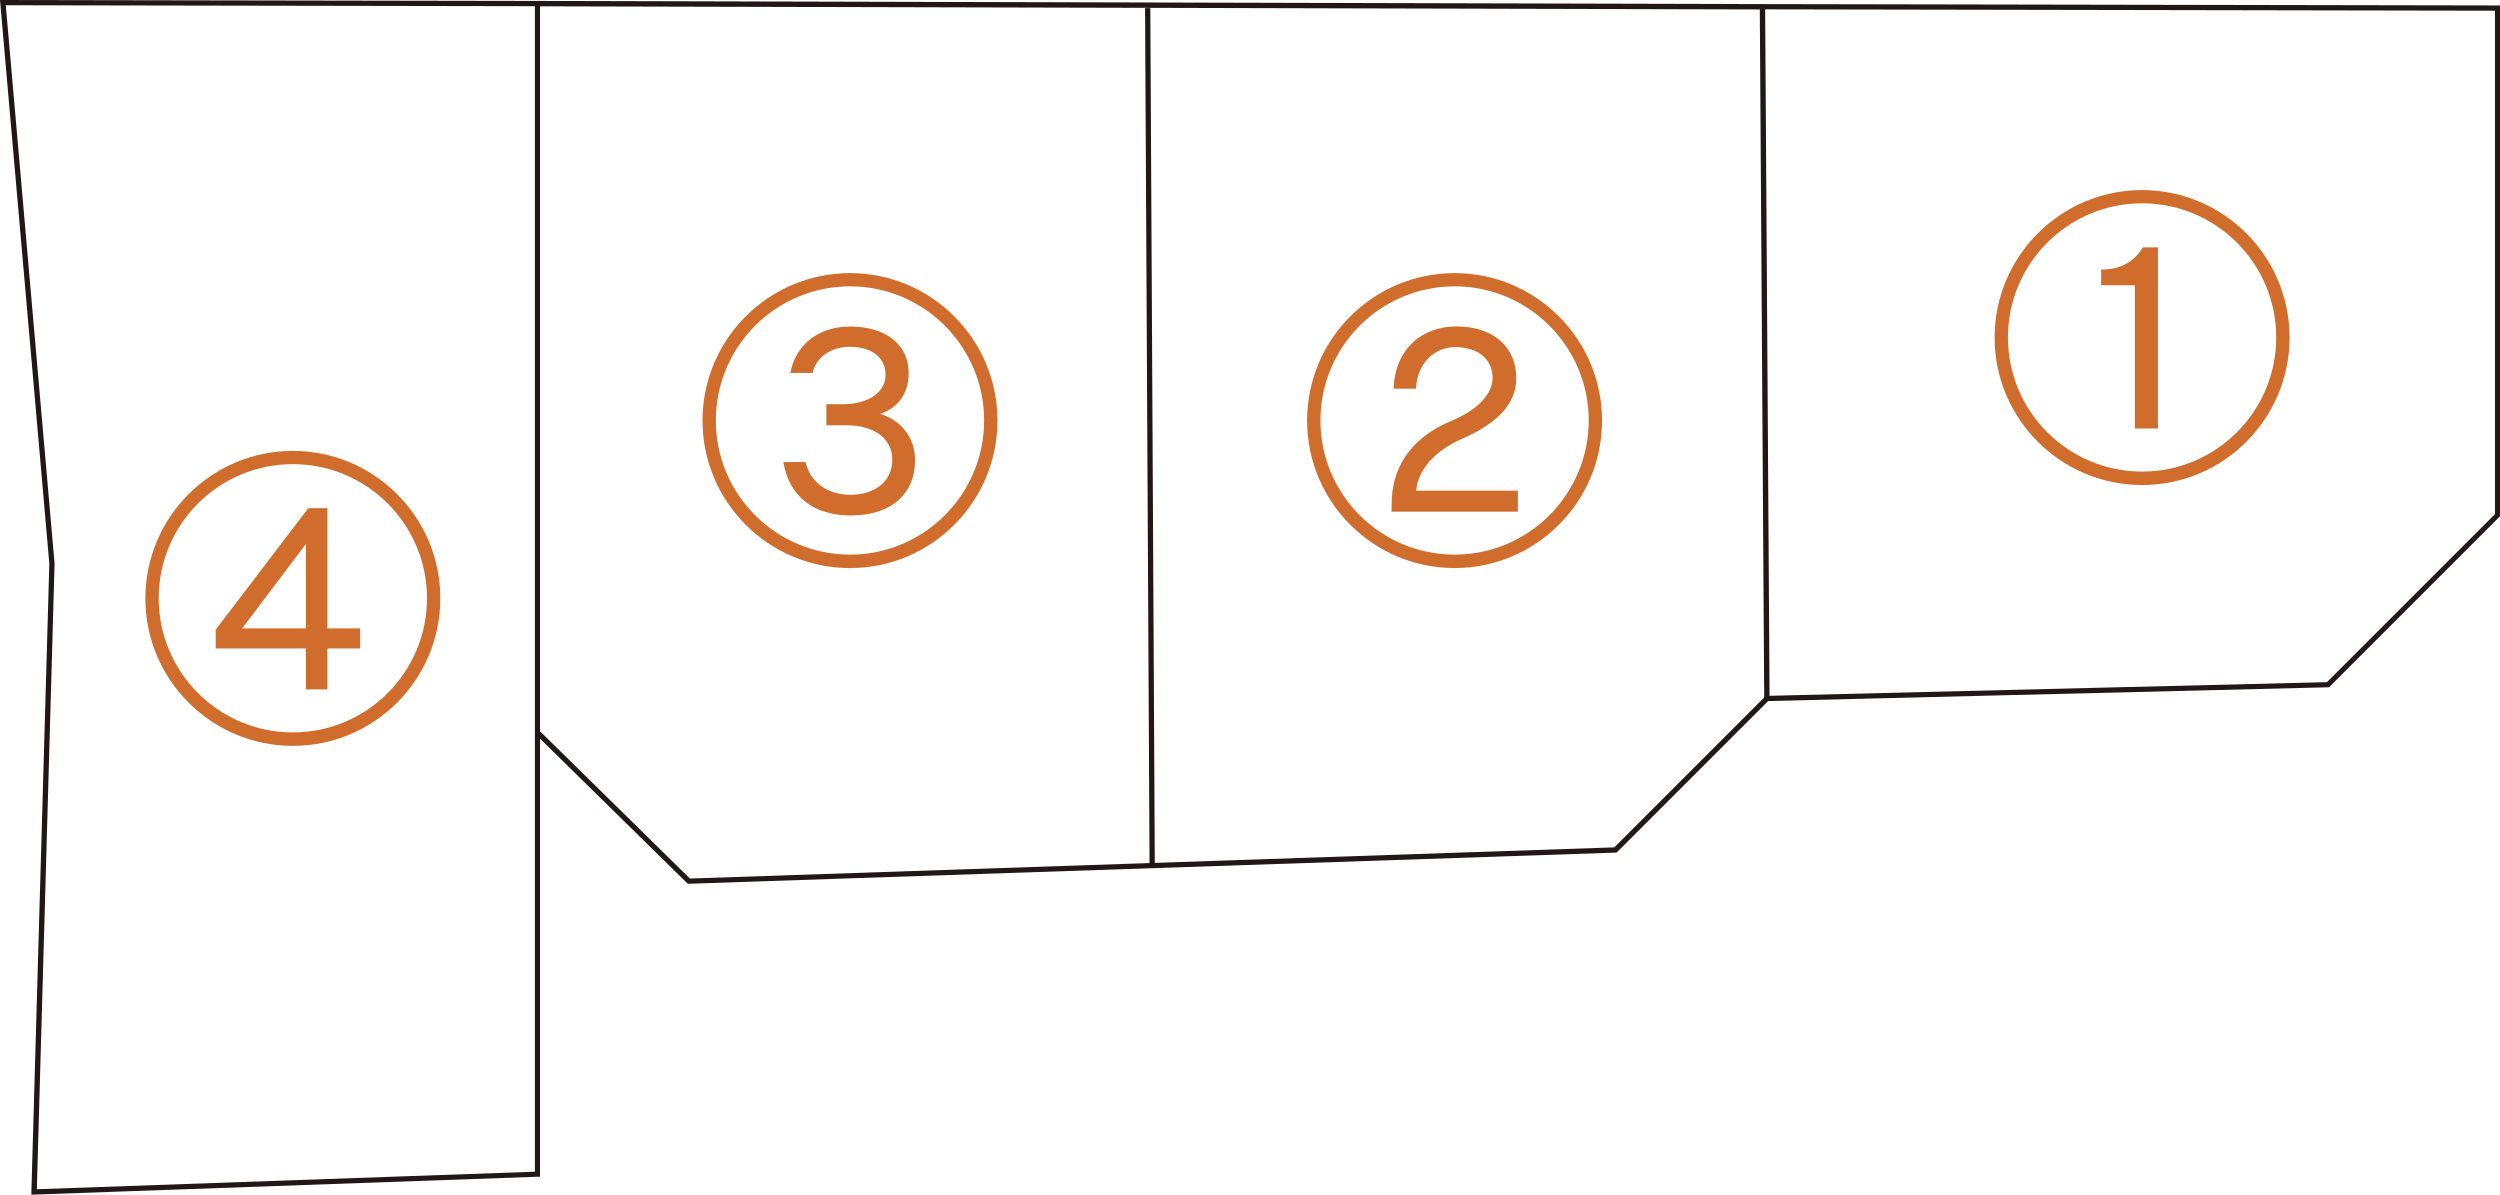 <?xml version="1.0" encoding="UTF-8"?>
<svg xmlns="http://www.w3.org/2000/svg" id="_レイヤー_2" viewBox="0 0 238.18 113.82"><g id="_レイヤー_2-2"><g id="_レイヤー_1-2"><rect x="109.31" y=".77" width=".5" height="81.9" transform="translate(-.22 .58) rotate(-.3)" style="fill:#211815;"/><polygon points="65.53 84.2 51.14 70.07 51.49 69.71 65.73 83.7 153.8 80.73 168.16 66.37 168.51 66.73 154.01 81.23 153.91 81.23 65.53 84.2" style="fill:#211815;"/><g style="isolation:isolate;"><g style="isolation:isolate;"><path d="M27.9,71.06c-7.75,0-14.05-6.3-14.05-14.05s6.3-14.05,14.05-14.05,14.05,6.3,14.05,14.05-6.3,14.05-14.05,14.05ZM27.9,44.22c-7.06,0-12.78,5.73-12.78,12.78s5.73,12.78,12.78,12.78,12.78-5.73,12.78-12.78-5.73-12.78-12.78-12.78ZM29.14,65.68v-3.9h-8.59v-1.79l8.82-11.57h1.82v11.45h3.12v1.91h-3.12v3.9h-2.05ZM29.14,51.83l-6.07,8.04h6.07v-8.04Z" style="fill:#d06c2c;"/></g></g><polygon points="4.94 53.81 4.52 76.73 3.24 113.65 51.2 111.96 51.2 .43 .27 .34 4.94 53.81" style="fill:none;"/><path d="M2.99,113.82v-.27s1.71-59.84,1.71-59.84L0,0l51.45.09v112.02h-.24s-48.23,1.71-48.23,1.71ZM.55.5l4.65,53.2-1.69,59.6,47.45-1.67V.59L.55.5Z" style="fill:#211815;"/><path d="M168.08,66.81v-.25s-.42-65.66-.42-65.66l-116.46-.3V.09s116.71.3,116.71.3l70.27.13v48.67l-16.29,16.29h-.1s-53.7,1.32-53.7,1.32ZM168.17.89l.42,65.4,53.1-1.3,16.01-16.01V1.02l-69.52-.13Z" style="fill:#211815;"/><g style="isolation:isolate;"><g style="isolation:isolate;"><path d="M138.58,54.12c-7.75,0-14.05-6.3-14.05-14.05s6.3-14.05,14.05-14.05,14.05,6.3,14.05,14.05-6.3,14.05-14.05,14.05ZM138.58,27.28c-7.05,0-12.78,5.73-12.78,12.78s5.73,12.78,12.78,12.78,12.78-5.73,12.78-12.78-5.73-12.78-12.78-12.78ZM132.57,48.74l.03-1.19c.14-3.5,2.31-6.07,5.64-7.43,2.66-1.13,3.96-2.63,3.96-4.13,0-1.74-1.36-2.92-3.56-2.92-2,0-3.64,1.56-3.73,3.96h-2.14c.14-3.85,2.78-5.93,5.96-5.93,3.67,0,5.73,2.08,5.73,4.92,0,2.4-1.71,4.28-5.23,5.81-2.46,1.1-4.13,2.86-4.31,4.92h9.69v2h-12.03Z" style="fill:#d06c2c;"/></g></g><g style="isolation:isolate;"><g style="isolation:isolate;"><path d="M204.08,46.21c-7.75,0-14.05-6.3-14.05-14.05s6.3-14.05,14.05-14.05,14.05,6.3,14.05,14.05-6.3,14.05-14.05,14.05ZM204.08,19.37c-7.05,0-12.78,5.73-12.78,12.78s5.73,12.78,12.78,12.78,12.78-5.73,12.78-12.78-5.73-12.78-12.78-12.78ZM203.39,40.83v-13.65h-3.21v-1.5c2,0,3.15-.81,3.99-2.11h1.42v17.26h-2.2Z" style="fill:#d06c2c;"/></g></g><g style="isolation:isolate;"><g style="isolation:isolate;"><path d="M80.98,54.12c-7.75,0-14.05-6.3-14.05-14.05s6.3-14.05,14.05-14.05,14.05,6.3,14.05,14.05-6.3,14.05-14.05,14.05ZM80.98,27.28c-7.06,0-12.78,5.73-12.78,12.78s5.73,12.78,12.78,12.78,12.78-5.73,12.78-12.78-5.73-12.78-12.78-12.78ZM78.73,40.53v-2.02h1.56c2.54,0,4.08-1.21,4.08-2.78,0-1.79-1.47-2.69-3.41-2.69s-3.27,1.13-3.53,2.49h-2.14c.49-2.57,2.57-4.42,5.7-4.42,3.38,0,5.58,1.71,5.58,4.42,0,2.02-1.07,3.35-2.72,3.9,1.85.55,3.33,2.14,3.33,4.42,0,3.06-2.11,5.26-6.13,5.26-3.5,0-5.87-1.79-6.42-5.09h2.11c.49,2.05,2.23,3.12,4.28,3.12,2.26,0,3.99-1.21,3.99-3.35,0-1.91-1.59-3.27-4.34-3.27h-1.94Z" style="fill:#d06c2c;"/></g></g></g></g></svg>
